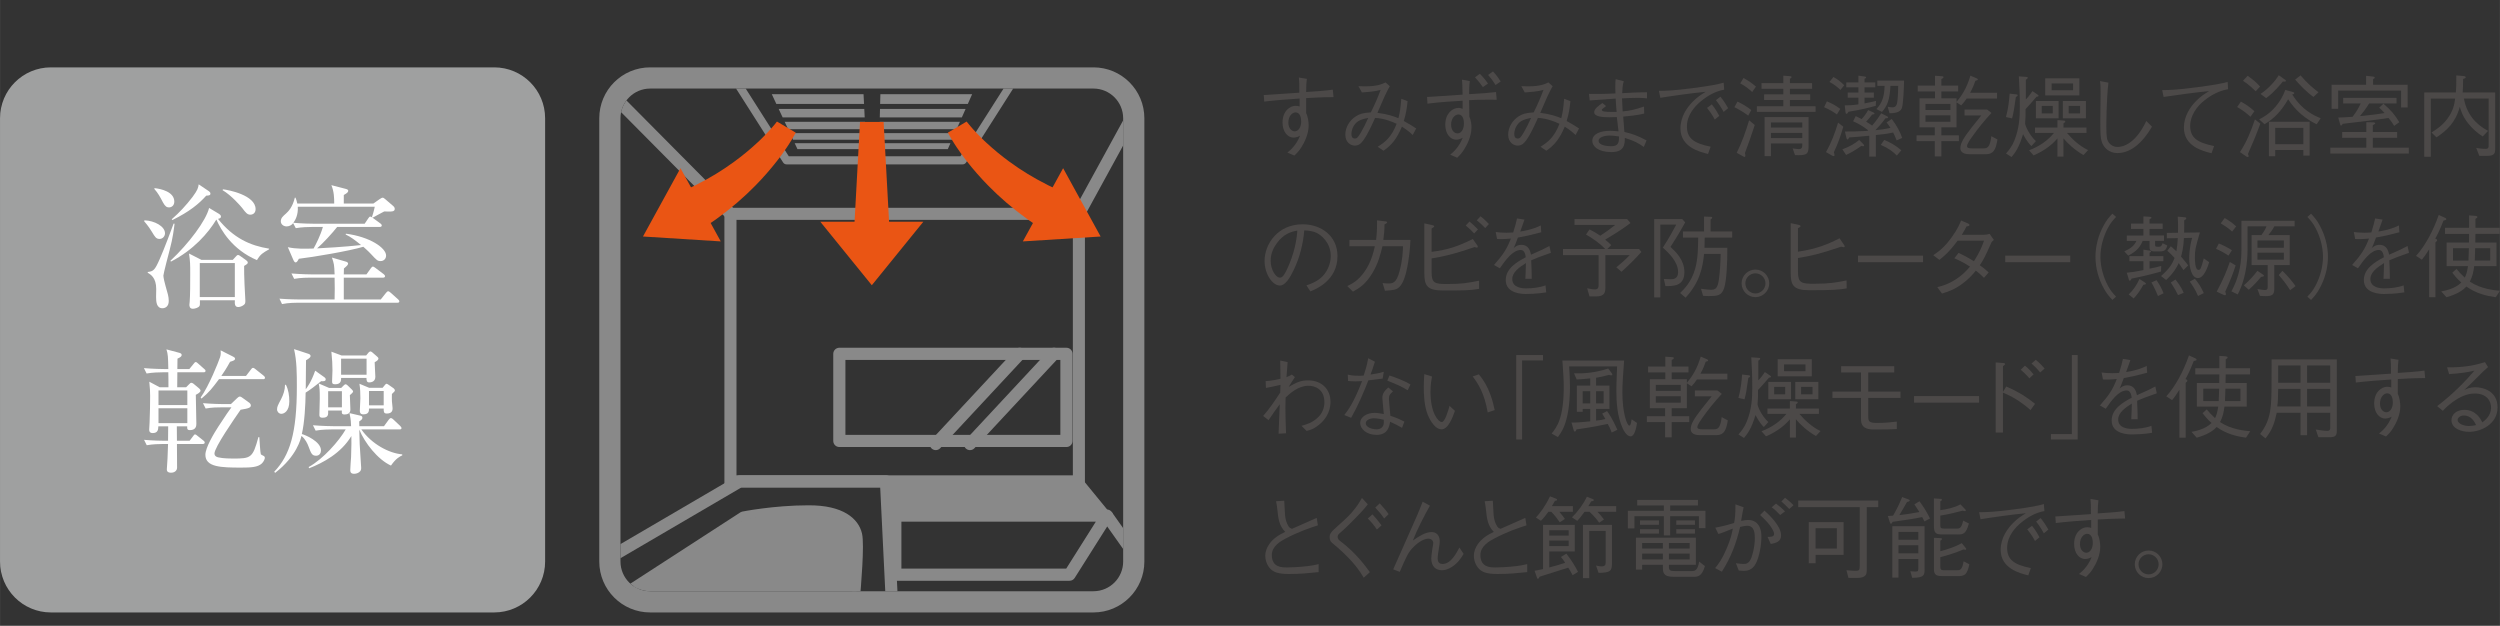 <?xml version="1.0" encoding="UTF-8"?><svg id="_レイヤー_2" xmlns="http://www.w3.org/2000/svg" width="62.786mm" height="15.716mm" xmlns:xlink="http://www.w3.org/1999/xlink" viewBox="0 0 177.975 44.55"><rect x="0" y="0" width="177.975" height="44.55" fill="#333333" stroke="none"/><defs><style>.cls-1{fill:#4c4948;}.cls-2{fill:#fff;}.cls-3{fill:#ea5514;}.cls-4{fill:none;}.cls-5{fill:#9fa0a0;}.cls-6{clip-path:url(#clippath);}.cls-7{fill:#898989;}</style><clipPath id="clippath"><path class="cls-4" d="M44.171,8.419v31.559c.002,1.167.946,2.111,2.113,2.113h31.56c1.167-.002,2.112-.946,2.114-2.113h0V8.419c-.002-1.167-.947-2.112-2.114-2.114h-31.56c-1.167.002-2.111.947-2.113,2.114h0Z"/></clipPath></defs><g id="_レイヤー_1-2"><path class="cls-5" d="M3.623,43.601c-2.001,0-3.622-1.622-3.623-3.623h0V8.419c0-2.002,1.622-3.623,3.623-3.623h31.56c2.001,0,3.622,1.621,3.623,3.623h0v31.559c0,2.001-1.622,3.622-3.623,3.623H3.623Z"/><path class="cls-2" d="M10.286,15.686c.7.02,1.459.423,1.459.922,0,.191-.145.402-.394.402-.24,0-.326-.153-.528-.489-.076-.134-.269-.432-.566-.777l.029-.058ZM12.426,15.927c-.049.374-.115.988-.346,1.853-.058.211-.451,1.718-.451,1.843,0,.124.105.585.153.729.153.527.23.768.23,1.074,0,.413-.269.519-.451.519-.413,0-.451-.451-.451-.797,0-.096.01-.499.01-.575,0-.807-.403-1.037-.604-1.152v-.058c.403-.048.499-.115.854-.921.288-.644.884-2.227.989-2.524l.067.01ZM10.996,13.393c.461.048,1.411.26,1.411.96,0,.259-.173.413-.384.413-.145,0-.269-.067-.423-.355-.221-.422-.345-.652-.614-.96l.01-.058ZM19.154,17.75c-.441.25-.614.346-.863.768-1.767-.748-2.563-2.149-2.89-2.889-.585.97-1.631,2.169-3.234,2.995l-.038-.058c1.306-1.22,2.543-2.87,2.755-3.763l.72.432c.058.039.124.097.124.183,0,.115-.114.144-.211.163,1.095,1.372,2.304,1.91,3.638,2.121v.048ZM14.883,13.623c.038.029.096.087.096.153,0,.115-.058.145-.298.154-.537.595-1.189,1.132-2.409,1.737l-.048-.058c.547-.471,1.037-1.008,1.479-1.584.384-.519.403-.652.441-.902l.739.499ZM14.23,21.378c.01.269,0,.346-.028.403-.067.125-.336.201-.471.201-.249,0-.249-.211-.249-.297,0-.048.019-.154.019-.192.039-.422.039-1.459.039-1.938,0-.768,0-.931-.087-1.507l.883.451h2.236l.23-.25c.039-.048.087-.096.145-.096.038,0,.086.02.134.058l.432.307c.058.039.125.106.125.173,0,.067-.028.105-.259.24,0,.316,0,.825.028,1.324.02.375.058,1.065.058,1.123,0,.173,0,.24-.105.326-.153.125-.326.154-.403.154-.259,0-.249-.25-.239-.48h-2.486ZM16.716,21.147v-2.418h-2.496v2.418h2.496ZM15.872,13.479c.384.038,2.322.412,2.322,1.41,0,.27-.182.394-.374.394-.211,0-.326-.134-.576-.47-.124-.153-.758-.893-1.401-1.276l.029-.058Z"/><path class="cls-2" d="M28.291,21.551h-7.083c-.086,0-.682,0-1.133.096l-.182-.384c.633.048,1.295.058,1.468.058h2.457c.02-.489.01-1.056,0-1.555h-1.746c-.097,0-.691,0-1.133.087l-.192-.385c.672.058,1.392.067,1.479.067h1.593c-.028-.72-.038-.739-.191-1.199l1.017.297c.077.02.135.077.135.135,0,.077-.077.163-.298.346-.009.086-.009.336-.009.422h1.612l.316-.441c.058-.076.096-.115.144-.115.049,0,.106.039.183.096l.586.442c.048.038.096.096.096.144,0,.077-.067.105-.144.105h-2.793v1.555h2.629l.375-.47c.058-.077.105-.115.163-.115.048,0,.105.048.163.096l.537.479c.067.058.087.097.087.145,0,.067-.048.096-.135.096ZM27.35,15.054c-.135.057-.7.384-.815.441l-.058-.039c.028-.076.134-.402.201-.738h-5.48c.038.575-.173.95-.316,1.142.662.058,1.229.067,1.459.067h3.618l.259-.384c.048-.077.087-.125.145-.125.038,0,.105.038.191.105l.538.394c.028.02.086.077.086.135,0,.066-.058.105-.144.105h-3.033c-.355.451-.988,1.142-1.43,1.525.364-.019,2.006-.105,3.129-.239-.413-.336-.739-.586-1.095-.749l.02-.058c1.718.221,2.86,1.018,2.86,1.555,0,.24-.173.394-.385.394-.229,0-.269-.048-.7-.509-.211-.23-.489-.46-.537-.509-1.027.308-3.6.739-4.588.854-.105.202-.163.26-.23.26s-.115-.077-.153-.154l-.403-.931c.585.135,1.238.115,1.833.096.173-.307.499-.95.662-1.535h-.797c-.239,0-.7.01-1.132.086l-.192-.364c-.086.153-.288.239-.461.239-.201,0-.412-.134-.412-.364s.153-.365.364-.547c.173-.163.461-.432.634-1.133h.048c.058.153.096.25.125.413h2.63c0-.384-.01-.854-.202-1.306l1.037.269c.115.029.163.077.163.125,0,.086-.038.153-.316.307v.605h2.111l.422-.298c.115-.077.183-.115.23-.115.058,0,.105.029.201.115l.557.479c.077.067.106.135.106.202,0,.211-.221.201-.749.183Z"/><path class="cls-2" d="M14.477,26.504h-1.853c0,.173-.01.921-.01,1.065h.634l.211-.212c.058-.058.105-.105.153-.105.067,0,.125.039.163.067l.403.336c.048.038.096.105.096.153,0,.125-.221.24-.336.298.01.24.039,1.823.039,2.054,0,.125,0,.461-.461.461-.135,0-.211-.038-.192-.269h-.738c0,.163.009.883.009,1.026h.902l.24-.316c.067-.096.096-.135.144-.135.058,0,.115.049.183.106l.423.336c.038.028.086.076.086.134,0,.087-.077.105-.144.105h-1.834c0,.183.01,1.66.01,1.709,0,.076-.076.336-.432.336-.105,0-.298-.02-.298-.23,0-.125.049-.672.049-.787.019-.384.028-.652.038-1.027h-.384c-.24,0-.701.01-1.133.087l-.192-.384c.653.058,1.335.066,1.479.066h.23c0-.163.01-.873.01-1.026h-.701c-.01.211-.019.479-.403.479-.124,0-.249-.038-.249-.249,0-.077.028-.423.028-.499.029-.721.039-1.354.039-1.91,0-.308-.01-.461-.058-.998l.738.394h.624c0-.23,0-.979-.01-1.065h-.412c-.24,0-.701.01-1.133.086l-.191-.384c.662.058,1.334.067,1.478.067h.259c-.019-.883-.019-1.027-.134-1.401l.931.249c.125.039.153.087.153.154,0,.086-.066.153-.297.259,0,.067-.01.691-.01.739h.854l.307-.375c.048-.066.096-.124.145-.124.058,0,.124.058.172.105l.433.384c.048.038.096.077.096.144,0,.087-.086.097-.153.097ZM13.335,27.799h-2.054v1.037h2.054v-1.037ZM13.335,29.066h-2.054v1.056h2.054v-1.056ZM18.719,26.993h-3.129c-.489.652-.701.931-1.248,1.382l-.058-.076c.596-.836,1.248-2.477,1.382-2.87.067-.201.049-.374.039-.489l.893.451c.076.038.134.076.134.144,0,.096-.066.135-.354.221-.288.519-.451.759-.624,1.008h1.756l.355-.461c.048-.067.087-.115.145-.115s.124.048.182.097l.576.46c.048.039.096.087.096.154,0,.086-.086.096-.144.096ZM18.632,33.001c-.287.26-.748.288-1.468.288-1.421,0-2.544-.028-2.544-.912,0-.508.604-1.516.922-2.006.479-.748.835-1.247.931-1.372h-.7c-.24,0-.701,0-1.133.086l-.192-.384c.662.058,1.334.067,1.479.067h.509l.422-.403c.067-.066.145-.134.211-.134.067,0,.154.058.212.105l.489.354c.038.029.086.106.086.164,0,.153-.105.221-.729.316-.451.652-1.861,2.678-1.861,3.119,0,.153.105.23.259.269.355.087.94.087,1.065.087,1.276,0,1.401-.039,1.805-1.526h.066c.01.144.067,1.151.106,1.219.019.038.201.115.229.135.039.028.058.076.058.125,0,.048-.058.249-.221.402Z"/><path class="cls-2" d="M22.86,27.137c-.364.298-.835.653-1.104.816-.01.893-.076,2.111-.269,2.946.221.058,1.363.519,1.363,1.171,0,.163-.097.374-.346.374-.298,0-.355-.163-.547-.672-.058-.163-.221-.527-.499-.738-.039.172-.317,1.43-1.872,2.629l-.067-.076c1.123-1.181,1.612-2.755,1.612-6.066,0-.893,0-1.833-.201-2.668l1.027.336c.038.01.153.058.153.153,0,.097-.105.173-.326.308-.01.893-.01,1.008-.02,2.063.067-.086.394-.509.672-1.324l.672.479c.048.038.077.077.077.145,0,.144-.192.134-.327.124ZM20.029,29.46c-.183,0-.307-.163-.307-.308,0-.191.048-.288.288-.739.163-.316.278-.662.278-1.017h.066c.183.364.24.768.24,1.181,0,.7-.374.883-.566.883ZM27.832,33.145c-.94-.423-1.881-1.632-2.255-2.562.019.911.028,1.189.086,1.967.01.125.048.682.048.749,0,.115-.009.221-.144.316-.096.077-.24.115-.355.115-.221,0-.278-.105-.278-.259,0-.145.048-.797.058-.931.029-.644.029-1.363.02-1.498-.729,1.22-2.016,1.91-3.004,2.294l-.039-.086c1.037-.566,2.17-1.862,2.64-2.678h-1.018c-.086,0-.681,0-1.122.086l-.192-.384c.662.058,1.392.067,1.478.067h1.238c-.019-.355-.019-.441-.048-.586l-.067-.345.777.182c.049.01.145.039.145.154,0,.105-.115.182-.23.259,0,.125,0,.144.01.336h1.756l.336-.461c.049-.067.105-.115.154-.115.058,0,.134.058.173.097l.489.46c.067.067.096.115.096.154,0,.086-.077.096-.144.096h-2.717c.739,1.046,1.968,1.698,2.908,1.775l.01.067c-.173.086-.441.201-.807.729ZM24.905,28.126c0,.115.038.863.038,1.026,0,.317-.259.355-.422.355-.202,0-.202-.105-.183-.278h-.979c.009.298.019.509-.403.509-.221,0-.221-.125-.221-.211,0-.183.028-.989.028-1.152,0-.662-.01-.71-.076-1.075l.738.317h.864l.173-.173c.048-.048.096-.087.134-.087.058,0,.125.058.154.087l.297.288c.039.038.087.096.087.144,0,.058-.125.173-.23.25ZM24.339,27.848h-.979v1.151h.979v-1.151ZM26.671,25.784c0,.163.048.901.048,1.046,0,.394-.384.394-.441.394-.173,0-.191-.145-.191-.317h-1.805c0,.164.01.451-.432.451-.192,0-.211-.086-.211-.201,0-.125.028-.672.028-.787,0-.374-.02-.806-.077-1.334l.721.269h1.756l.173-.211c.038-.038.086-.077.125-.077.038,0,.086.029.125.058l.354.308c.038.028.096.096.096.134,0,.097-.086.173-.269.27ZM26.095,25.534h-1.814v1.143h1.814v-1.143ZM27.899,28.049c0,.115-.01.364,0,.509,0,.058.048.47.048.499,0,.105,0,.384-.412.384-.23,0-.221-.144-.221-.355h-1.047c0,.154.01.413-.402.413-.212,0-.25-.125-.25-.249,0-.049.038-.749.038-.894,0-.345-.009-.69-.066-1.036l.69.288h.96l.173-.211c.028-.029.067-.077.105-.077s.115.048.153.077l.355.249c.01.01.086.087.086.135,0,.076-.028.096-.211.269ZM27.314,27.838h-1.047v1.018h1.047v-1.018Z"/><g class="cls-6"><path class="cls-7" d="M43.45,44.55c-2.297,0-4.159-1.862-4.159-4.159h0V4.159c0-2.298,1.862-4.159,4.159-4.159h36.232c2.297,0,4.159,1.861,4.159,4.159h0v36.231c0,2.297-1.862,4.159-4.159,4.159h-36.232ZM41.024,4.159v36.231c.002,1.34,1.086,2.424,2.426,2.426h36.232c1.34-.003,2.424-1.086,2.427-2.426h0V4.159c-.002-1.34-1.087-2.424-2.427-2.427h-36.232c-1.34.002-2.424,1.087-2.426,2.427h0Z"/><path class="cls-7" d="M55.994,11.703c-.099,0-.191-.051-.243-.134h0l-4.712-7.401.243-.155-.243.155c-.057-.089-.06-.202-.01-.294h0c.051-.092.148-.15.253-.15h21.962c.105,0,.202.058.253.15h0c.05.092.047.205-.01.294h0l-4.711,7.401c-.053.083-.145.134-.243.134h-12.539ZM56.152,11.125h12.222l4.344-6.824h-20.909l4.343,6.824h0Z"/><polygon class="cls-7" points="62.583 10.194 67.661 10.194 67.474 10.615 62.572 10.615 62.583 10.194"/><polygon class="cls-7" points="56.573 10.194 61.65 10.194 61.671 10.615 56.769 10.615 56.573 10.194"/><polygon class="cls-7" points="62.602 9.477 67.979 9.477 67.77 9.947 62.589 9.947 62.602 9.477"/><polygon class="cls-7" points="56.237 9.477 61.614 9.477 61.638 9.947 56.457 9.947 56.237 9.477"/><polygon class="cls-7" points="62.623 8.669 68.336 8.669 68.101 9.2 62.609 9.2 62.623 8.669"/><polygon class="cls-7" points="55.86 8.669 61.573 8.669 61.6 9.2 56.108 9.2 55.86 8.669"/><polygon class="cls-7" points="62.647 7.754 68.742 7.754 68.475 8.356 62.631 8.356 62.647 7.754"/><polygon class="cls-7" points="55.432 7.754 61.527 7.754 61.557 8.356 55.714 8.356 55.432 7.754"/><polygon class="cls-7" points="62.674 6.708 69.205 6.708 68.9 7.397 62.656 7.397 62.674 6.708"/><polygon class="cls-7" points="54.944 6.708 61.475 6.708 61.509 7.397 55.266 7.397 54.944 6.708"/><polygon class="cls-7" points="62.706 5.501 69.74 5.501 69.387 6.297 62.685 6.297 62.706 5.501"/><polygon class="cls-7" points="54.38 5.501 61.414 5.501 61.454 6.297 54.752 6.297 54.38 5.501"/><path class="cls-7" d="M44.574,43.989c-.024-.014-2.146-.579-3.336-1.502h0c-.39-.312-.743-.696-.755-1.245h0c0-.057.004-.118.015-.183h0c.022-.125.098-.234.208-.298h0l11.739-6.866c.065-.038.143-.06.219-.06h10.41c.231,0,.421.181.432.412h0l.443,9.081c.006.117-.037.233-.117.318h0c-.081.086-.193.135-.311.136h0l-18.826.222-.121-.016h0ZM41.573,41.629c.17.174.44.363.75.536h0c.621.348,1.4.64,1.916.812h0c.24.081.422.135.509.161h0l18.314-.215-.401-8.22h-9.881l-11.399,6.668c.032.07.092.158.191.258h0Z"/><path class="cls-7" d="M43.45,42.817l9.436-6.111s2.215-.443,4.651-.443,3.322.886,3.544,1.772c.221.886-.222,5.316-.222,5.316l-17.409-.534Z"/><path class="cls-7" d="M60.85,43.64l-17.409-.534.009-.289.157.243-.157-.243-.009.289c-.126-.004-.235-.089-.27-.211h0c-.034-.122.015-.251.121-.32h0l9.436-6.111.101-.041c.011-.002,2.238-.448,4.708-.449h0c2.492-.017,3.573.949,3.825,1.991h0c.056.233.069.555.07.963h0c0,1.615-.285,4.447-.285,4.452h0c-.015.148-.14.26-.287.26h0s-.006,0-.009,0h0ZM60.597,43.054c.069-.743.257-2.856.256-4.126h0c.002-.386-.02-.702-.053-.823h0c-.192-.729-.883-1.536-3.264-1.553h0c-1.201,0-2.352.109-3.202.219h0c-.694.089-1.182.178-1.339.208h0l-8.613,5.577,16.214.497h0Z"/><polygon class="cls-7" points="63.074 34.27 76.806 34.27 78.799 36.706 63.517 36.706 63.074 34.27"/><path class="cls-7" d="M63.517,36.995c-.14,0-.259-.1-.284-.238h0l-.443-2.436.284-.052-.284.052c-.015-.084.008-.171.062-.237h0c.055-.065.136-.104.222-.104h13.732c.087,0,.169.039.223.106h0l1.994,2.436c.07.086.085.206.037.306h0c-.048.101-.149.166-.261.166h-15.282ZM63.757,36.417h14.432l-1.521-1.858h-13.249l.337,1.858h0Z"/><path class="cls-7" d="M63.738,41.348c-.114,0-.226-.047-.306-.127h0c-.081-.081-.127-.193-.127-.307h0v-4.208c0-.114.046-.226.127-.307h0c.08-.08.192-.126.306-.126h15.061v.433-.433c.158,0,.304.086.379.224h0c.076.138.071.307-.013.44h0l-2.658,4.208c-.08.126-.217.202-.366.202h-12.403ZM64.171,40.481h11.731l2.11-3.342h-13.842v3.342h0Z"/><path class="cls-7" d="M51.57,34.699V14.793h25.665v19.907h-25.665ZM76.806,34.27v-.429.429h0ZM52.429,33.841h23.948V15.651h-23.948v18.19h0Z"/><polygon class="cls-7" points="76.429 15.016 82.853 3.278 83.606 3.69 77.183 15.428 76.429 15.016 76.429 15.016"/><polygon class="cls-7" points="78.449 36.954 79.149 36.458 82.915 41.774 82.214 42.27 78.449 36.954 78.449 36.954"/><polygon class="cls-7" points="40.719 4.462 41.329 3.857 52.304 14.92 51.695 15.525 40.719 4.462 40.719 4.462"/><path class="cls-7" d="M59.752,31.824c-.114,0-.225-.046-.306-.126h0c-.081-.081-.127-.192-.127-.307h0v-6.201c0-.114.047-.226.127-.307h0c.081-.081.192-.127.306-.127h16.169c.114,0,.225.047.306.127h0c.081.081.127.192.127.307h0v6.201c0,.114-.047.226-.127.307h0c-.081.081-.192.126-.306.126h-16.169ZM75.92,31.39v-.433.433h0ZM60.185,30.957h15.302v-5.335h-15.302v5.335h0Z"/><path class="cls-7" d="M66.322,31.929c-.175-.163-.185-.437-.022-.613h0l5.98-6.423c.163-.175.437-.185.613-.022h0c.175.163.185.437.022.613h0l-5.981,6.423c-.085.092-.201.138-.317.138h0c-.105,0-.211-.038-.295-.116h0Z"/><path class="cls-7" d="M68.758,31.929c-.175-.163-.185-.437-.022-.613h0l5.981-6.423c.163-.175.437-.185.612-.022h0c.175.163.185.437.022.613h0l-5.98,6.423c-.085.092-.201.138-.318.138h0c-.106,0-.212-.038-.295-.116h0Z"/></g><path class="cls-7" d="M46.284,43.601c-2.001,0-3.622-1.622-3.623-3.623h0V8.419c0-2.002,1.622-3.623,3.623-3.623h31.56c2.001,0,3.622,1.621,3.623,3.623h0v31.559c0,2.001-1.622,3.622-3.623,3.623h-31.56ZM44.171,8.419v31.559c.002,1.167.946,2.111,2.113,2.113h31.56c1.167-.002,2.112-.946,2.114-2.113h0V8.419c-.002-1.167-.947-2.112-2.114-2.114h-31.56c-1.167.002-2.111.947-2.113,2.114h0Z"/><path class="cls-3" d="M55.246,8.737c-.023.031-.052.065-.078.097-.052.065-.109.131-.165.196-.055.066-.113.13-.172.195-.059.064-.115.13-.176.193-.121.127-.24.254-.367.377l-.187.185-.193.18c-.516.478-1.059.927-1.626,1.341-.141.104-.288.202-.431.303l-.215.15-.221.142-.442.282-.453.264-.226.131c-.075.044-.154.082-.231.123l-.462.243-.115.061-.118.056-.175.082-.751-1.365-2.669,4.864,5.537.349-.721-1.311.006-.004.245-.168.122-.084.119-.089.475-.358c.078-.06.159-.117.235-.18l.229-.188.457-.377.442-.395.219-.198.213-.206c.141-.138.284-.272.422-.413.552-.561,1.07-1.152,1.552-1.771l.18-.233.174-.239c.117-.157.227-.321.338-.484.056-.08.109-.165.162-.248.054-.083.107-.166.158-.253.052-.085.104-.17.154-.26.025-.045.05-.086.076-.134l.081-.15-1.337-.792c-.015.017-.044.055-.067.085Z"/><path class="cls-3" d="M74.935,13.338l-.175-.082-.118-.056-.115-.061-.462-.243c-.077-.041-.156-.079-.231-.123l-.226-.131-.453-.264-.442-.282-.221-.142-.215-.15c-.143-.101-.29-.198-.431-.303-.566-.414-1.11-.863-1.626-1.341l-.193-.18-.187-.185c-.127-.122-.246-.25-.367-.377-.062-.063-.118-.128-.176-.193-.058-.065-.117-.129-.172-.195-.056-.065-.113-.131-.165-.196-.026-.032-.055-.066-.078-.097-.023-.03-.053-.068-.067-.085l-1.337.792.081.15c.026.048.051.089.076.134.05.09.102.174.154.26.051.086.105.17.158.253.054.083.106.168.162.248.111.163.221.327.338.484l.174.239.18.233c.482.619,1,1.21,1.552,1.771.137.141.281.275.422.413l.213.206.219.198.442.395.457.377.229.188c.076.063.157.12.235.18l.475.358.119.089.122.084.245.168.006.004-.721,1.311,5.537-.349-2.669-4.864-.751,1.365Z"/><polygon class="cls-3" points="62.905 8.682 61.223 8.682 60.835 15.787 58.398 15.787 62.064 20.306 65.73 15.787 63.293 15.787 62.905 8.682"/><path class="cls-1" d="M93.035,5.616c-.032.256-.051.479-.051.934.69-.045,1.361-.089,1.898-.166l.052.53c-.876.006-1.541.045-1.95.07-.007.167,0,.915,0,1.068.134.243.179.665.179.876,0,.588-.281,1.195-.537,1.585-.166.256-.281.371-.479.562l-.498-.211c.204-.166.633-.524.901-1.202-.218.134-.454.134-.461.134-.402,0-.786-.39-.786-1.074,0-.825.537-1.189.927-1.189.135,0,.218.026.288.051v-.569c-.685.044-1.745.122-2.52.217l-.031-.467c.703-.038,1.828-.122,2.531-.166,0-.607,0-.831-.031-1.081l.568.096ZM91.718,8.724c0,.447.262.626.453.626.263,0,.461-.294.461-.709,0-.211-.058-.64-.403-.64-.242,0-.511.275-.511.723Z"/><path class="cls-1" d="M98.941,6.134c-.103.186-.186.326-.378.742-.153.345-.262.601-.505,1.157.735.089,1.164.249,1.496.383.115-.467.147-.716.205-1.381l.447.167c-.045.46-.103.869-.269,1.413.39.211.62.358.882.531l-.249.467c-.121-.122-.332-.32-.767-.595-.365.857-.717,1.304-1.312,1.713l-.415-.281c.499-.313.979-.665,1.349-1.637-.793-.371-1.349-.416-1.534-.416-.166.371-.512,1.145-.812,1.56-.173.236-.326.409-.634.409-.262,0-.671-.205-.671-.78,0-.53.307-1.022.748-1.304.262-.166.486-.243,1.067-.281.256-.511.479-1.003.697-1.598-.429.115-.883.147-1.33.179l-.249-.447c.191.006.319.013.454.013.882,0,1.208-.153,1.477-.281l.301.269ZM96.389,8.941c-.185.288-.179.562-.179.601,0,.077,0,.32.243.32.166,0,.243-.115.429-.429.146-.249.325-.588.523-1.036-.568.103-.818.237-1.017.543Z"/><path class="cls-1" d="M104.634,5.77c-.045.326-.045.735-.045.933,1.125-.07,1.503-.102,1.912-.153l.051.55c-.186-.006-.301-.006-.562-.006-.64,0-1.062.019-1.406.038.006.186.025,1.004.019,1.17.141.3.153.646.153.754,0,.703-.37,1.342-.543,1.611-.166.256-.275.371-.474.563l-.498-.218c.204-.172.62-.511.895-1.214-.141.083-.3.147-.467.147-.396,0-.779-.39-.779-1.068,0-.799.511-1.195.939-1.195.128,0,.211.032.294.07v-.582c-.498.025-1.81.109-2.5.211l-.031-.479c.844-.045,1.688-.102,2.531-.166-.006-.109-.013-.576-.019-.671-.007-.224-.014-.288-.032-.396l.562.103ZM103.304,8.871c0,.441.256.626.454.626.275,0,.46-.3.46-.709,0-.237-.063-.64-.396-.64-.236,0-.518.269-.518.723ZM105.35,5.252c.269.256.518.601.582.697l-.364.25c-.153-.211-.352-.473-.562-.697l.345-.25ZM106.284,5.085c.262.262.486.614.55.716l-.364.25c-.173-.281-.352-.518-.53-.716l.345-.25Z"/><path class="cls-1" d="M110.534,6.134c-.103.186-.186.326-.378.742-.153.345-.262.601-.505,1.157.735.089,1.164.249,1.496.383.115-.467.147-.716.205-1.381l.447.167c-.045.46-.103.869-.269,1.413.39.211.62.358.882.531l-.249.467c-.121-.122-.332-.32-.767-.595-.365.857-.717,1.304-1.312,1.713l-.415-.281c.499-.313.979-.665,1.349-1.637-.793-.371-1.349-.416-1.534-.416-.166.371-.512,1.145-.812,1.56-.173.236-.326.409-.634.409-.262,0-.671-.205-.671-.78,0-.53.307-1.022.748-1.304.262-.166.486-.243,1.067-.281.256-.511.479-1.003.697-1.598-.429.115-.883.147-1.33.179l-.249-.447c.191.006.319.013.454.013.882,0,1.208-.153,1.477-.281l.301.269ZM107.982,8.941c-.185.288-.179.562-.179.601,0,.077,0,.32.243.32.166,0,.243-.115.429-.429.146-.249.325-.588.523-1.036-.568.103-.818.237-1.017.543Z"/><path class="cls-1" d="M117.052,8.084c-.492.128-1.163.186-1.495.218.013.211.044.601.083,1.093.498.115.889.23,1.579.601l-.198.467c-.339-.249-.659-.435-1.35-.646,0,.428-.013,1.01-.946,1.01-.978,0-1.368-.429-1.368-.799,0-.499.589-.716,1.26-.716.122,0,.281.007.607.039-.02-.16-.103-.876-.121-1.017-.109.006-.243.013-.531.013-.454,0-1.08-.032-1.08-.358,0-.236.287-.448.582-.652l.262.211c-.058.057-.07.064-.211.166-.063.045-.09.064-.09.109,0,.108.198.147.742.147.051,0,.269-.006.313,0-.032-.294-.032-.365-.07-.953-.288.019-1.586.122-1.848.134l-.052-.467c.301.006.818.019,1.886-.032-.006-.134-.013-.255-.013-.454,0-.313.013-.435.026-.562l.581.147c-.083.217-.102.556-.115.85.339-.019,1.036-.064,1.765-.064v.435c-.179-.02-.312-.039-.671-.039-.429,0-.863.025-1.106.039,0,.121.026.665.045.927.557-.051.863-.128,1.521-.345l.013.499ZM114.604,9.65c-.435,0-.799.141-.799.371,0,.32.581.39.895.39.524,0,.562-.269.557-.697-.307-.044-.479-.064-.652-.064Z"/><path class="cls-1" d="M118.097,6.467c.557-.006,1.017-.013,2.404-.192,1.426-.186,1.758-.269,2.206-.39l.038.499c-.62.108-1.17.422-1.649.818-.39.319-1.004.939-1.004,1.803,0,.825.474,1.196,1.688,1.438l-.185.518c-.589-.147-1.963-.486-1.963-1.816,0-.863.492-1.528.901-1.931.294-.294.53-.454.895-.678-.99.089-2.531.313-3.229.428l-.103-.499ZM121.864,7.432c.274.326.473.703.53.818l-.319.262c-.147-.307-.422-.671-.55-.831l.339-.25ZM122.477,6.882c.23.281.435.607.55.818l-.319.269c-.147-.281-.403-.659-.55-.838l.319-.249Z"/><path class="cls-1" d="M123.69,7.234c.345.166.684.352.984.601l-.218.396c-.319-.237-.601-.409-.984-.601l.218-.396ZM124.923,8.896c-.287.87-.467,1.388-.703,2.008.02.058.032.122.032.179,0,.02,0,.09-.058.09-.032,0-.058-.013-.103-.045l-.454-.25c.371-.735.646-1.521.883-2.314l.402.332ZM124.125,5.552c.357.205.607.371.882.614l-.269.384c-.269-.256-.518-.435-.85-.614l.236-.384ZM125.071,7.963v-.396h1.886v-.448h-1.368v-.403h1.368v-.396h-1.554v-.403h1.554v-.531l.486.038c.051.007.096.013.096.064,0,.045-.032.07-.115.122v.307h1.579v.403h-1.579v.396h1.445v.403h-1.445v.448h1.828v.396h-4.181ZM126.075,10.213v.901h-.454v-2.781h3.133v2.046c0,.588-.096.697-.966.665l-.166-.479c.147.019.326.051.441.051.243,0,.243-.173.243-.301v-.102h-2.231ZM128.306,8.717h-2.231v.364h2.231v-.364ZM128.306,9.465h-2.231v.364h2.231v-.364Z"/><path class="cls-1" d="M130.772,8.148c-.275-.198-.512-.339-.914-.518l.198-.416c.37.153.633.3.952.537l-.236.396ZM130.554,10.84c.025.064.045.141.045.198,0,.019,0,.077-.058.077-.045,0-.096-.032-.134-.051l-.416-.236c.377-.652.646-1.368.863-2.097l.371.288c-.186.646-.346,1.125-.672,1.822ZM131.021,6.403c-.262-.25-.46-.396-.78-.569l.281-.352c.288.16.486.301.768.588l-.269.333ZM132.638,10.412c-.044,0-.096-.013-.127-.026-.396.288-.729.473-1.087.646l-.263-.403c.55-.198.87-.403,1.195-.665l.275.275c.025.025.076.083.076.122,0,.038-.038.051-.07.051ZM133.534,7.534c-.435.122-1.017.275-1.943.422-.045.083-.083.147-.135.147-.063,0-.07-.07-.076-.134l-.052-.467c.16,0,.506,0,.973-.07v-.479h-.762v-.364h.762v-.371h-.863v-.352h.863v-.479l.435.058c.063.006.115.025.115.07,0,.044-.052.07-.115.089v.262h.767v.352h-.767v.371h.665v.364h-.665v.409c.352-.064.607-.128.818-.179l-.02.352ZM135.023,9.996c-.089-.217-.146-.371-.249-.562-.409.09-.818.141-1.233.179v1.534h-.467v-1.483c-.62.064-1.151.102-1.433.121-.019.039-.063.147-.115.147-.051,0-.076-.109-.083-.128l-.103-.441c.454,0,.806,0,1.599-.044.025-.026.025-.032.052-.051-.467-.365-.863-.543-1.068-.633l.186-.371.422.211c.135-.141.313-.358.461-.639l.357.16c.058.026.096.045.096.089,0,.051-.063.058-.166.071-.089.115-.204.268-.428.505.204.122.357.23.428.281.32-.377.499-.646.646-.876l.378.192c.058.025.108.051.108.102,0,.064-.077.064-.186.064-.243.333-.499.621-.716.844.352-.032.735-.083,1.074-.167-.109-.166-.18-.262-.275-.383l.364-.25c.391.505.595.94.748,1.349l-.396.179ZM135.388,7.713c-.141.32-.531.339-.87.352l-.134-.467c.173.032.249.045.339.045.3,0,.332-.269.357-.473.045-.422.052-.844.052-1.055h-.55c-.052,1.01-.23,1.425-.602,1.854l-.396-.205c.396-.428.557-.851.582-1.649h-.518v-.377h1.905c-.013.409-.045,1.688-.166,1.976ZM135.037,11.076c-.269-.275-.563-.511-1.145-.761l.249-.352c.396.16.741.339,1.215.735l-.319.377Z"/><path class="cls-1" d="M142.17,6.601v.416h-2.167c-.097.153-.218.313-.384.486l-.333-.217v1.777h-1.08v.569h1.247v.416h-1.247v1.087h-.467v-1.087h-1.298v-.416h1.298v-.569h-1.087v-2.065h1.1v-.486h-1.228v-.416h1.228v-.703l.474.032c.044,0,.134.007.134.064,0,.07-.103.115-.153.134v.473h1.195v.416h-1.195v.486h1.08v.255c.339-.403.729-.965.985-1.867l.422.179c.07.032.108.057.108.089,0,.051-.051.07-.173.096-.07.198-.159.46-.377.851h1.918ZM138.851,7.4h-1.777v.429h1.777v-.429ZM138.851,8.212h-1.777v.454h1.777v-.454ZM139.855,8.218v-.422h1.604l.313.243c-.498.543-.965,1.112-1.387,1.713-.122.172-.353.499-.353.652,0,.122.122.16.353.16h.792c.288,0,.486-.032.589-.87l.435.237c-.058.313-.122.697-.339.889-.173.147-.301.16-.64.16h-.952c-.198,0-.71,0-.71-.441,0-.345.249-.748.768-1.419.141-.179.294-.377.722-.902h-1.195Z"/><path class="cls-1" d="M144.981,6.889c-.474.543-.569.659-.78.876v.492c0,.083-.032.454-.032.524,0,.141.275.812.768,1.266l-.319.352c-.301-.275-.544-.754-.595-.85-.288.972-.569,1.33-.818,1.63l-.396-.25c.211-.243.429-.511.588-.908.352-.863.396-1.656.396-2.41,0-.857-.032-1.547-.07-2.174l.531.038c.038,0,.102.006.102.058,0,.064-.102.128-.134.141v1.407c.211-.205.415-.512.467-.595l.377.256c.007.006.058.038.058.07,0,.064-.09.07-.141.077ZM143.51,6.901c-.134.94-.146,1.042-.269,1.528l-.435-.096c.173-.62.23-1.24.262-1.668l.461.051c.058.006.108.02.108.07,0,.058-.07.09-.128.115ZM148.325,11.038c-.607-.333-1.177-.876-1.426-1.189v1.298h-.429v-1.292c-.498.595-1.201,1.004-1.7,1.208l-.319-.364c.773-.288,1.374-.742,1.771-1.234h-1.349v-.384h1.598v-.531l.436.032c.044.006.121.006.121.064s-.077.102-.128.134v.3h1.637v.384h-1.388c.378.441.87.92,1.503,1.221l-.326.352ZM144.936,8.423v-1.234h1.617v1.234h-1.617ZM146.138,7.54h-.786v.531h.786v-.531ZM145.601,6.793v-1.215h2.43v1.215h-2.43ZM147.583,5.942h-1.527v.486h1.527v-.486ZM146.854,8.423v-1.234h1.644v1.234h-1.644ZM148.082,7.54h-.812v.531h.812v-.531Z"/><path class="cls-1" d="M150.099,5.885c-.147,1.298-.147,2.973-.147,3.12,0,.787.058.92.096,1.004.166.383.537.454.703.454.409,0,1.279-.236,2.046-1.848l.403.403c-.23.384-1.106,1.88-2.449,1.88-.633,0-1.004-.416-1.125-.806-.09-.288-.103-.499-.103-1.547,0-.3.02-1.604.02-1.873,0-.288,0-.614-.038-.901l.595.115Z"/><path class="cls-1" d="M153.927,6.415c.576-.006.991-.013,2.43-.198,1.426-.186,1.777-.269,2.231-.384l.032.518c-.62.103-1.195.403-1.688.799-.902.729-1.011,1.477-1.011,1.809,0,.818.46,1.189,1.701,1.438l-.18.512c-.62-.147-1.969-.486-1.969-1.822,0-.818.447-1.477.895-1.924.295-.294.537-.454.901-.678-.939.089-2.18.262-3.241.416l-.103-.486Z"/><path class="cls-1" d="M160.211,8.314c-.225-.211-.499-.435-.946-.697l.269-.384c.357.198.646.396.959.684l-.281.396ZM160.031,10.968c.039.07.052.108.052.147,0,.038-.026.064-.064.064-.032,0-.076-.026-.09-.032l-.466-.319c.473-.716.799-1.516,1.067-2.327l.384.3c-.281.767-.506,1.317-.883,2.167ZM160.581,6.498c-.103-.102-.473-.479-.901-.748l.333-.352c.352.243.639.479.882.767l-.313.333ZM164.923,8.845c-.793-.377-1.49-.953-2.027-1.777-.518.882-.984,1.355-1.682,1.777l-.383-.345c.274-.141.734-.39,1.183-.927.294-.345.524-.748.678-1.17l.543.147c.025.006.096.032.096.077,0,.07-.089.083-.146.096.69,1.113,1.534,1.496,2.026,1.694l-.287.429ZM162.518,5.802c-.115.141-.646.799-1.189,1.183l-.402-.3c.524-.333,1.048-.908,1.298-1.33l.467.333c.038.026.045.051.045.064,0,.07-.115.064-.218.051ZM163.976,11.076v-.396h-2.002v.447h-.447v-2.461h2.896v2.41h-.447ZM163.976,9.101h-2.002v1.164h2.002v-1.164ZM164.692,6.901c-.486-.352-.901-.786-1.298-1.234l.384-.3c.485.569.876.895,1.278,1.202l-.364.333Z"/><path class="cls-1" d="M168.463,8.698l.498.013c.122.006.135.057.135.07,0,.038-.103.089-.173.128v.486h1.732v.416h-1.732v.703h2.563v.416h-5.588v-.416h2.564v-.703h-1.72v-.416h1.72v-.697ZM168.443,5.399l.492.051c.052.006.122.013.122.077,0,.045-.032.064-.115.102v.403h2.461v1.618h-.467v-1.202h-4.481v1.298h-.467v-1.714h2.455v-.633ZM170.438,8.96c-.103-.185-.192-.313-.396-.562-.914.141-2.276.3-3.261.416-.045.07-.077.122-.121.122-.039,0-.052-.039-.064-.089l-.134-.479c.204-.007.422-.007,1.017-.051.307-.403.447-.659.581-.953h-1.246v-.396h3.798v.396h-1.95c-.23.371-.416.62-.652.901.908-.089,1.298-.141,1.752-.217-.205-.217-.275-.288-.384-.384l.301-.281c.511.428.831.812,1.131,1.317l-.37.262Z"/><path class="cls-1" d="M177.066,11.096h-.562l-.218-.563c.135.026.396.064.658.064.225,0,.225-.096.225-.313v-3.267h-1.765c.198,1.048.786,1.809,1.726,2.302l-.384.396c-.383-.249-.734-.55-1.022-.914-.429-.537-.544-.978-.607-1.202-.301,1.125-.927,1.694-1.662,2.18l-.352-.345c.39-.249.754-.486,1.118-.965.423-.562.512-1.042.563-1.451h-1.733v4.143h-.467v-4.578h2.251c.025-.313.038-.594.032-1.214l.511.044c.128.013.16.058.16.09,0,.051-.076.083-.186.121,0,.396-.013.614-.032.959h2.314v4.002c0,.307-.031.512-.568.512Z"/><path class="cls-1" d="M93.004,20.315c.243-.083.62-.205.979-.492.435-.345.754-.959.754-1.592,0-.985-.716-1.516-1.01-1.656-.237-.108-.55-.166-.876-.172-.083.965-.32,1.918-.742,2.8-.269.569-.613,1.125-.99,1.125-.537,0-1.094-.825-1.094-1.751,0-1.228.966-2.609,2.704-2.609,1.343,0,2.487.844,2.487,2.264,0,1.739-1.547,2.359-1.931,2.512l-.281-.428ZM90.9,17.31c-.205.281-.441.697-.441,1.253,0,.684.391,1.202.646,1.202.135,0,.288,0,.704-1.023.44-1.081.518-1.937.55-2.327-.454.083-.972.23-1.458.895Z"/><path class="cls-1" d="M97.968,17.08c.076-.704.07-1.113.063-1.394l.614.077c.045.007.102.013.102.064,0,.026,0,.058-.185.147,0,.416-.026.677-.083,1.106h1.931c-.026.467-.07,1.298-.294,2.25-.039.166-.205.87-.537,1.138-.205.173-.441.192-.985.23l-.166-.55c.108.019.198.032.396.032.307,0,.588,0,.818-.901.211-.812.224-1.355.236-1.746h-1.464c-.128.531-.281,1.189-.716,1.912-.499.818-.921,1.055-1.381,1.317l-.403-.396c.364-.179.768-.377,1.228-1.029.454-.652.614-1.292.735-1.803h-1.81v-.454h1.899Z"/><path class="cls-1" d="M101.916,19.395c0,.767.249.825,1.08.825,1.119,0,1.478-.077,2.302-.237v.582c-.684.115-1.125.115-2.563.115-1.138,0-1.336-.346-1.336-1.215v-3.562l.53.115c.09.019.173.045.173.096,0,.032-.02.044-.186.153v1.662c1.183-.147,1.898-.403,2.935-.914l.313.447c.013.02.038.064.038.103,0,.051-.032.064-.076.064-.014,0-.135-.032-.16-.039-1.586.55-2.327.684-3.05.806v.998ZM104.946,16.62c-.141-.16-.39-.396-.601-.569l.269-.281c.179.147.422.371.601.562l-.269.288ZM105.733,16.236c-.135-.141-.378-.383-.602-.55l.269-.288c.224.167.492.435.595.55l-.262.288Z"/><path class="cls-1" d="M110.071,20.814c-.62.109-1.316.115-1.432.115-.205,0-1.445,0-1.445-.991,0-.832.812-1.298,1.426-1.624-.025-.173-.076-.518-.357-.518-.576,0-1.094.735-1.49,1.304l-.415-.236c.651-.729.933-1.17,1.201-1.88-.556.051-.805.039-.984.032l-.096-.499c.198.025.39.051.741.051.243,0,.378-.013.506-.019.159-.505.217-.748.269-.998l.53.083c-.07.224-.141.402-.301.85.818-.128,1.209-.313,1.465-.435l.031.486c-.812.217-1.183.294-1.662.377-.179.493-.224.588-.301.754.084-.077.256-.236.55-.236.544,0,.64.486.685.703.806-.358.946-.422,1.311-.62l.103.486c-.812.288-.979.345-1.4.531.032.659.032.818.038,1.317h-.454c0-.057.014-.3.02-.454.013-.262.013-.435.02-.665-.492.307-.972.659-.972,1.138,0,.614.703.665.978.665.441,0,.985-.057,1.388-.217l.051.499Z"/><path class="cls-1" d="M115.432,19.344l-.364-.313c.371-.3.64-.543.952-.869h-1.732v2.295c0,.365-.058.646-.665.646h-.467l-.166-.582c.141.032.403.083.557.083.256,0,.256-.205.256-.288v-2.154h-2.532v-.435h2.999c-.371-.409-.915-.773-1.362-1.029l.249-.364c.23.108.429.224.768.447.454-.294.741-.511,1.062-.767h-2.896v-.416h3.746l.237.281c-.333.25-.787.582-1.803,1.183.191.154.242.205.435.384l-.281.281h2.263l.16.211c-.46.524-.966,1.004-1.413,1.407Z"/><path class="cls-1" d="M118.922,17.579c.39.358.991.934.991,1.796,0,1.01-.806.998-1.35.991l-.114-.505c.141.006.319.019.466.019.18,0,.55,0,.55-.512,0-.748-.709-1.4-1.086-1.739.492-.767.722-1.202.952-1.637h-1.132v5.179h-.435v-5.575h1.995l.211.236c-.448.812-.768,1.311-1.049,1.746ZM121.357,16.914c0,.173-.006.543-.013.729h1.624c.013,1.068-.063,2.327-.211,2.819-.173.588-.479.614-1.119.614-.153,0-.262-.006-.396-.019l-.147-.499c.371.051.562.07.703.07.319,0,.479-.083.569-.716.083-.607.115-1.221.128-1.835h-1.183c-.09.946-.301,2.021-1.317,3.114l-.384-.333c.294-.288.793-.773,1.062-1.707.204-.703.211-1.438.224-2.238h-1.087v-.435h1.503v-1.062l.492.02c.051,0,.089.019.089.051,0,.058-.058.096-.115.134v.857h1.535v.435h-1.957Z"/><path class="cls-1" d="M125.953,20.175c0,.537-.441.978-.984.978s-.984-.441-.984-.978c0-.55.447-.984.984-.984s.984.435.984.984ZM124.252,20.175c0,.39.32.716.717.716s.716-.326.716-.716c0-.403-.326-.716-.716-.716s-.717.313-.717.716Z"/><path class="cls-1" d="M127.999,19.363c0,.78.256.838,1.126.838,1.15,0,1.592-.09,2.333-.237l.007.569c-.575.096-1.023.128-2.673.128-1.132,0-1.311-.371-1.311-1.228v-3.548l.531.115c.044.006.172.038.172.096,0,.045-.058.077-.186.154v1.668c1.337-.198,2.104-.518,2.961-.953l.319.467c.013.019.045.07.045.115,0,.051-.052.051-.064.051-.038,0-.051-.006-.179-.038-1.586.537-2.193.665-3.082.806v.997Z"/><path class="cls-1" d="M132.273,18.666v-.467h4.629v.467h-4.629Z"/><path class="cls-1" d="M141.944,17.08c-.114.096-.127.115-.166.166-.473,1.062-.562,1.228-.837,1.637.224.153.428.313.633.512l-.333.383c-.274-.269-.409-.383-.581-.511-.225.275-.506.614-1.023.978-.562.403-.997.531-1.388.652l-.332-.454c.332-.083.729-.186,1.266-.524.537-.333.818-.658,1.062-.939-.339-.218-.601-.365-1.112-.595l.301-.384c.594.288.914.486,1.093.595.441-.684.607-1.138.716-1.464h-1.879c-.602.818-1.011,1.145-1.298,1.369l-.436-.333c.403-.275.787-.543,1.324-1.292.428-.595.568-.959.658-1.176l.498.211c.077.032.103.083.103.108,0,.07-.159.096-.217.103-.09.185-.115.224-.333.594h1.566c.109,0,.307-.032.416-.064l.3.429Z"/><path class="cls-1" d="M142.753,18.666v-.467h4.629v.467h-4.629Z"/><path class="cls-1" d="M150.643,15.444c-.249.269-.39.428-.575.773-.339.633-.537,1.375-.537,2.065s.198,1.432.537,2.065c.186.345.326.505.575.773l-.262.23c-.256-.275-.409-.454-.602-.805-.39-.697-.601-1.49-.601-2.264s.211-1.566.601-2.263c.192-.352.346-.531.602-.806l.262.23Z"/><path class="cls-1" d="M153.775,17.899h-.403c-.319,0-.345-.16-.345-.333v-.416h-.486c-.191.435-.409.729-1.029,1.048l-.281-.3c.499-.23.716-.429.863-.748h-.685v-.384h1.183v-.467h-.882v-.383h.882v-.512l.467.032c.025,0,.103.006.103.057,0,.058-.077.083-.134.109v.313h.933v.383h-.933v.467h1.029v.384h-.634v.249c0,.167.026.167.263.167.121,0,.191-.013.274-.25l.333.167c-.07.23-.128.416-.518.416ZM153.027,18.596v.531c.307-.058.523-.109.831-.192l-.013.396c-.851.249-1.842.46-2.098.505-.025.051-.063.147-.128.147-.032,0-.051-.025-.07-.089l-.141-.479c.352-.032.607-.07,1.183-.186v-.633h-.997v-.364h.997v-.46l.461.07c.038.006.089.013.089.051,0,.057-.083.089-.114.102v.237h.984v.364h-.984ZM152.586,20.277c-.224.409-.441.709-.69.972l-.352-.288c.312-.301.543-.614.767-1.1l.384.249c.025.019.077.058.077.083,0,.064-.109.07-.186.083ZM153.628,21.076c-.045-.108-.243-.601-.467-.965l.364-.166c.211.307.377.607.499.933l-.396.198ZM156.479,19.798c-.441,0-.627-.691-.627-1.439,0-.115,0-.684.205-1.425l-.582.013c-.025.658-.141,1.087-.205,1.317.358.422.436.531.506.633l-.333.333c-.058-.077-.287-.428-.339-.499-.146.32-.384.729-.895,1.202l-.364-.282c.606-.53.799-.863.965-1.285-.204-.23-.281-.301-.518-.518l.249-.313c.07.051.103.083.396.352.058-.313.077-.518.103-.934l-.78.013v-.384l.793-.013c.006-.141.013-.729-.02-1.145l.512.045c.025,0,.096.006.096.07s-.07.109-.146.147c.006.179,0,.665-.007.876l1.125-.013c-.319,1.093-.357,1.234-.357,1.758,0,.211,0,.908.262.908.141,0,.173-.102.371-.818l.384.269c-.269.908-.582,1.132-.793,1.132ZM155.059,21.012c-.121-.249-.269-.518-.518-.901l.333-.211c.396.505.518.787.581.946l-.396.166ZM156.479,21.07c-.192-.479-.499-.895-.588-1.023l.364-.198c.281.32.454.62.633,1.017l-.409.205Z"/><path class="cls-1" d="M158.645,18.199c-.301-.205-.55-.339-.883-.486l.198-.377c.377.153.652.3.934.479l-.249.383ZM158.415,20.763c.025.064.051.128.051.179,0,.064-.038.077-.063.077-.045,0-.09-.02-.128-.039l-.467-.217c.479-.889.735-1.535.934-2.116l.415.249c-.191.588-.383,1.093-.741,1.867ZM158.907,16.486c-.274-.25-.499-.403-.812-.582l.281-.383c.332.192.562.364.818.595l-.288.371ZM161.912,16.115c-.146.269-.269.428-.422.62h1.516v2.135h-1.1v1.726c0,.396-.18.486-.602.486-.179,0-.319-.013-.415-.019l-.18-.486c.364.058.429.07.531.07.141,0,.198-.058.198-.186v-1.592h-1.145v-2.135h.696c.167-.217.269-.39.364-.62h-1.349v1.617c0,1.777-.473,2.781-.696,3.229l-.454-.218c.402-.729.716-1.656.716-2.928v-2.097h3.785v.396h-1.445ZM160.965,19.714c-.287.345-.505.582-.876.915l-.345-.313c.352-.32.639-.607.965-1.036l.384.262c.038.025.077.051.077.083,0,.064-.083.077-.205.089ZM162.589,17.119h-1.88v.518h1.88v-.518ZM162.589,17.988h-1.88v.499h1.88v-.499ZM163.037,20.661c-.256-.409-.505-.735-.812-1.081l.262-.3c.429.416.685.742.934,1.087l-.384.294Z"/><path class="cls-1" d="M164.263,21.121c.249-.269.39-.428.575-.773.339-.633.537-1.375.537-2.065s-.198-1.432-.537-2.065c-.186-.345-.326-.505-.575-.773l.262-.23c.256.275.409.454.602.806.39.697.601,1.49.601,2.263s-.211,1.566-.601,2.264c-.192.352-.346.53-.602.805l-.262-.23Z"/><path class="cls-1" d="M171.162,20.814c-.62.109-1.316.115-1.432.115-.205,0-1.445,0-1.445-.991,0-.832.812-1.298,1.426-1.624-.025-.173-.076-.518-.357-.518-.576,0-1.094.735-1.49,1.304l-.415-.236c.651-.729.933-1.17,1.201-1.88-.556.051-.805.039-.984.032l-.096-.499c.198.025.39.051.741.051.243,0,.378-.013.506-.019.159-.505.217-.748.269-.998l.53.083c-.07.224-.141.402-.301.85.818-.128,1.209-.313,1.465-.435l.031.486c-.812.217-1.183.294-1.662.377-.179.493-.224.588-.301.754.084-.077.256-.236.55-.236.544,0,.64.486.685.703.806-.358.946-.422,1.311-.62l.103.486c-.812.288-.979.345-1.4.531.032.659.032.818.038,1.317h-.453c0-.057.013-.3.019-.454.013-.262.013-.435.02-.665-.492.307-.972.659-.972,1.138,0,.614.703.665.978.665.441,0,.985-.057,1.388-.217l.051.499Z"/><path class="cls-1" d="M171.998,18.218c.671-.735,1.233-1.815,1.617-2.915l.435.198c.058.025.103.051.103.096,0,.058-.02.064-.198.109-.301.767-.473,1.074-.588,1.278.076.032.134.058.134.115s-.076.122-.121.153v3.907h-.447v-3.408c-.275.428-.352.537-.519.735l-.415-.269ZM174.177,17.266h1.592c.007-.249.007-.288.007-.614h-1.714v-.435h1.714v-.882l.447.032c.083.013.141.025.141.083s-.051.083-.134.128v.639h1.732v.435h-1.732c-.007.294-.007.326-.013.614h1.509v1.682h-1.586c-.045.384-.128.761-.313,1.1.793.531,1.727.614,2.148.652l-.301.46c-.664-.096-1.381-.256-2.09-.761-.403.454-1.106.671-1.42.761l-.37-.416c.242-.044.99-.179,1.425-.633-.319-.288-.518-.537-.639-.697l.3-.269c.16.198.333.384.589.62.083-.16.159-.345.229-.818h-1.521v-1.682ZM174.631,18.551h1.1c.013-.198.025-.588.032-.882h-1.132v.882ZM176.211,17.668c-.013.499-.013.557-.031.882h1.1v-.882h-1.068Z"/><path class="cls-1" d="M91.667,25.782c-.025.326-.058.71-.083,1.067.128-.051.249-.096.384-.185l.217.185c-.186.275-.345.524-.447.697.544-.307.831-.467,1.388-.467.92,0,1.592.588,1.592,1.534,0,.313-.077,1.126-.984,1.752-.275.192-.441.243-.717.313l-.364-.364c.352-.096.78-.218,1.183-.607.301-.288.448-.672.448-1.067,0-.928-.659-1.177-1.132-1.177-.742,0-1.323.55-1.631.838-.013.312-.013.44-.013.678,0,.55.013,1.048.045,1.866l-.53.032c0-.135.006-.173.013-.396.045-.979.045-1.087.07-1.7-.224.3-.474.646-.799,1.131l-.384-.3c.454-.512.837-1.087,1.215-1.663,0-.089.013-.473.019-.55-.345.077-.812.186-1.035.218l-.02-.486c.409-.013.889-.127,1.055-.166-.006-.716-.006-.818-.019-1.298l.53.115Z"/><path class="cls-1" d="M97.881,25.75c-.173.537-.191.589-.313.915.627-.097.786-.147.946-.198l-.083.485c-.205.032-.678.09-1.017.128-.358.914-.741,1.815-1.228,2.666l-.486-.198c.263-.339.672-.869,1.267-2.417-.07,0-.396.02-.461.02-.287,0-.435-.02-.537-.032l-.019-.453c.166.044.345.083.78.083.159,0,.224,0,.352-.013.096-.288.236-.717.319-1.234l.479.249ZM99.166,27.866c-.205.173-.288.275-.288.524,0,.103.039.486.103,1.209.53.179.748.287.997.415l-.166.447c-.307-.185-.485-.269-.851-.435-.058.346-.166.934-.965.934-.723,0-1.164-.435-1.164-.844,0-.447.499-.723,1.017-.723.224,0,.474.051.665.083-.013-.179-.103-1.01-.103-1.138,0-.333.16-.512.422-.755l.333.281ZM97.81,29.778c-.346,0-.582.166-.582.352,0,.294.461.435.773.435.263,0,.512-.146.512-.485v-.198c-.186-.039-.447-.103-.703-.103ZM98.917,26.735c.46.141,1.055.377,1.496.633l-.198.415c-.474-.287-.735-.396-1.452-.684l.154-.364Z"/><path class="cls-1" d="M101.945,26.806c-.031.172-.108.543-.108,1.087,0,1.56.582,2.154.8,2.154.229,0,.46-.806.556-1.151l.384.353c-.147.415-.467,1.316-.953,1.316-.568,0-.959-.972-.984-1.042-.256-.633-.281-1.477-.281-1.969,0-.441.025-.742.038-.921l.55.173ZM105.276,26.651c.755.857,1.023,2.021,1.132,2.545l-.498.166c-.237-1.381-.685-2.052-1.068-2.563l.435-.147Z"/><path class="cls-1" d="M108.356,25.661v5.626h-.416v-6.01h1.905v.384h-1.489Z"/><path class="cls-1" d="M115.62,25.667c-.084,1.087-.122,1.759-.122,2.264,0,1.483.333,2.365.492,2.365.045,0,.109,0,.166-.447l.384.262c-.051.326-.166.953-.454.953-.3,0-.53-.486-.562-.562-.402-.876-.453-1.887-.453-2.698,0-.403.006-.53.051-1.72h-3.414c.032.473.058.939.058,1.444,0,.416-.013,1.471-.263,2.366-.172.633-.409.965-.594,1.221l-.448-.249c.364-.447.863-1.094.863-3.299,0-.519-.025-.876-.096-1.899h4.393ZM113.209,29.113h-.537v.205h-.415v-1.867h.952v-.512c-.485.051-.703.064-.965.077l-.186-.436c.716.02,1.489-.038,2.43-.345l.256.339c.013.02.038.063.038.09,0,.051-.051.057-.083.057-.064,0-.122-.019-.16-.031-.377.103-.613.153-.914.204v.557h.952v1.662h-.952v.831c.307-.032.454-.058.665-.115-.077-.128-.192-.319-.23-.384l.346-.179c.134.186.364.505.735,1.33l-.403.198c-.096-.269-.166-.403-.281-.614-.537.115-1.177.243-2.225.391-.02.058-.052.153-.122.153-.051,0-.076-.064-.083-.108l-.153-.537c.23.006.396.013,1.336-.084v-.882ZM113.209,28.717v-.869h-.537v.869h.537ZM114.162,28.717v-.869h-.537v.869h.537Z"/><path class="cls-1" d="M122.972,26.601v.416h-2.167c-.097.153-.218.312-.384.485l-.333-.217v1.777h-1.08v.568h1.247v.416h-1.247v1.087h-.467v-1.087h-1.298v-.416h1.298v-.568h-1.087v-2.065h1.1v-.486h-1.228v-.415h1.228v-.703l.474.031c.044,0,.134.007.134.064,0,.07-.103.115-.153.134v.474h1.195v.415h-1.195v.486h1.08v.256c.339-.403.729-.966.985-1.867l.422.18c.07.031.108.057.108.089,0,.052-.051.07-.173.096-.07.198-.159.461-.377.851h1.918ZM119.654,27.399h-1.777v.429h1.777v-.429ZM119.654,28.212h-1.777v.454h1.777v-.454ZM120.658,28.218v-.422h1.604l.313.243c-.498.544-.965,1.112-1.387,1.714-.122.172-.353.498-.353.651,0,.122.122.16.353.16h.792c.288,0,.486-.032.589-.869l.435.236c-.058.313-.122.697-.339.889-.173.147-.301.16-.64.16h-.952c-.198,0-.71,0-.71-.441,0-.346.249-.748.768-1.419.141-.18.294-.378.722-.902h-1.195Z"/><path class="cls-1" d="M125.933,26.889c-.474.543-.569.658-.78.876v.492c0,.083-.032.454-.032.524,0,.141.275.812.768,1.266l-.319.352c-.301-.275-.544-.755-.595-.851-.288.972-.569,1.33-.818,1.631l-.396-.25c.211-.242.429-.511.588-.907.352-.863.396-1.656.396-2.41,0-.857-.032-1.548-.07-2.174l.531.038c.038,0,.102.006.102.058,0,.063-.102.128-.134.141v1.406c.211-.204.415-.512.467-.595l.377.256c.007.007.058.038.058.07,0,.064-.09.07-.141.077ZM124.463,26.901c-.134.939-.146,1.042-.269,1.528l-.435-.097c.173-.62.23-1.24.262-1.668l.461.051c.058.006.108.02.108.07,0,.058-.07.09-.128.115ZM129.277,31.038c-.607-.333-1.177-.876-1.426-1.189v1.298h-.429v-1.292c-.498.595-1.201,1.004-1.7,1.209l-.319-.364c.773-.288,1.374-.742,1.771-1.234h-1.349v-.384h1.598v-.53l.436.032c.044.006.121.006.121.063s-.077.103-.128.135v.3h1.637v.384h-1.388c.378.441.87.921,1.503,1.222l-.326.352ZM125.888,28.423v-1.234h1.617v1.234h-1.617ZM127.09,27.54h-.786v.531h.786v-.531ZM126.553,26.793v-1.215h2.43v1.215h-2.43ZM128.535,25.942h-1.527v.485h1.527v-.485ZM127.806,28.423v-1.234h1.644v1.234h-1.644ZM129.034,27.54h-.812v.531h.812v-.531Z"/><path class="cls-1" d="M133.004,29.663c0,.346.063.447.633.447.524,0,1.004-.044,1.4-.096v.531c-.429.025-.786.031-1.656.031-.53,0-.895-.166-.895-.696v-1.548h-2.033v-.454h2.033v-1.361h-1.413v-.447h3.778v.447h-1.848v1.361h2.295v.454h-2.295v1.33Z"/><path class="cls-1" d="M136.263,28.666v-.467h4.629v.467h-4.629Z"/><path class="cls-1" d="M142.828,27.515c1.062.474,1.528.818,2.046,1.234l-.319.447c-.723-.64-1.355-.991-1.963-1.247v2.846h-.518v-4.993l.505.038c.045,0,.166.013.166.083,0,.032-.103.108-.153.147v1.828l.236-.384ZM144.471,26.934c-.18-.218-.448-.479-.614-.614l.301-.288c.249.192.505.486.613.62l-.3.282ZM145.238,26.518c-.166-.224-.44-.492-.613-.633l.3-.269c.218.166.474.429.634.62l-.32.281Z"/><path class="cls-1" d="M147.495,30.903v-5.626h.416v6.01h-1.905v-.384h1.489Z"/><path class="cls-1" d="M153.207,30.813c-.62.109-1.316.115-1.432.115-.205,0-1.445,0-1.445-.99,0-.832.812-1.298,1.426-1.624-.025-.173-.076-.519-.357-.519-.576,0-1.094.735-1.49,1.305l-.415-.236c.651-.729.933-1.17,1.201-1.88-.556.051-.805.038-.984.032l-.096-.499c.198.025.39.051.741.051.243,0,.378-.013.506-.019.159-.505.217-.748.269-.998l.53.084c-.07.224-.141.402-.301.85.818-.128,1.209-.313,1.465-.435l.031.486c-.812.217-1.183.294-1.662.377-.179.492-.224.588-.301.754.084-.076.256-.236.55-.236.544,0,.64.486.685.703.806-.357.946-.422,1.311-.62l.103.486c-.812.287-.979.345-1.4.53.032.659.032.818.038,1.317h-.453c0-.058.013-.301.019-.454.013-.262.013-.435.02-.665-.492.307-.972.659-.972,1.139,0,.613.703.664.978.664.441,0,.985-.057,1.388-.217l.051.498Z"/><path class="cls-1" d="M154.217,28.218c.671-.734,1.233-1.815,1.617-2.915l.435.198c.058.025.103.051.103.096,0,.058-.019.064-.198.109-.301.767-.473,1.073-.588,1.278.076.032.134.058.134.115s-.076.121-.121.153v3.906h-.447v-3.407c-.275.428-.352.536-.519.734l-.415-.269ZM156.397,27.266h1.593c.006-.249.006-.288.006-.614h-1.714v-.435h1.714v-.882l.447.032c.083.013.141.025.141.083s-.051.083-.134.128v.639h1.732v.435h-1.732c-.007.295-.007.326-.013.614h1.509v1.682h-1.586c-.045.384-.128.761-.313,1.1.793.53,1.727.613,2.148.652l-.301.46c-.664-.096-1.381-.256-2.09-.761-.403.454-1.106.671-1.42.761l-.37-.416c.242-.044.99-.179,1.425-.633-.319-.287-.518-.537-.639-.696l.3-.269c.16.198.333.384.589.62.083-.16.159-.346.229-.818h-1.521v-1.682ZM156.851,28.551h1.1c.013-.198.025-.588.032-.883h-1.132v.883ZM158.43,27.668c-.013.499-.013.557-.032.883h1.101v-.883h-1.068Z"/><path class="cls-1" d="M165.841,31.127h-.793l-.186-.55c.16.032.582.096.812.096.205,0,.218-.108.218-.242v-1.049h-1.649v1.599h-.467v-1.599h-1.694c-.146.71-.319,1.228-.799,1.828l-.384-.312c.613-.793.716-1.503.768-2.065.051-.607.051-1.195.051-3.248h4.642v5.076c0,.339-.09.467-.518.467ZM163.776,27.682h-1.592c0,.646-.02.92-.064,1.253h1.656v-1.253ZM163.776,26.018h-1.592v1.228h1.592v-1.228ZM165.892,26.018h-1.649v1.228h1.649v-1.228ZM165.892,27.682h-1.649v1.253h1.649v-1.253Z"/><path class="cls-1" d="M170.751,25.616c-.032.256-.051.479-.051.934.69-.045,1.361-.09,1.898-.166l.052.53c-.876.006-1.541.045-1.95.07-.007.166,0,.914,0,1.067.134.243.179.665.179.876,0,.588-.281,1.195-.537,1.586-.166.256-.281.371-.479.562l-.498-.211c.204-.166.633-.524.901-1.202-.218.135-.454.135-.461.135-.402,0-.786-.391-.786-1.074,0-.825.537-1.189.927-1.189.135,0,.218.025.288.051v-.568c-.685.044-1.745.121-2.52.217l-.031-.467c.703-.038,1.828-.121,2.531-.166,0-.607,0-.831-.031-1.08l.568.096ZM169.434,28.724c0,.447.262.626.453.626.263,0,.461-.294.461-.709,0-.211-.058-.64-.403-.64-.242,0-.511.274-.511.723Z"/><path class="cls-1" d="M174.21,26.153c1.406.019,2.193-.218,2.698-.371l.217.352c-.057.052-.312.275-.357.32-.582.588-.921.933-1.343,1.311.211-.097.429-.198.806-.198.473,0,1.572.229,1.572,1.438s-1.208,1.738-2.02,1.738c-.55,0-1.26-.229-1.26-.831,0-.383.332-.735.914-.735.825,0,1.164.652,1.285.89.173-.128.62-.467.62-1.049,0-.435-.274-1.004-1.17-1.004-1.125,0-2.161,1.112-2.264,1.234l-.402-.333c1.106-.851,2.014-1.771,2.653-2.531-.352.096-1.029.204-1.803.249l-.147-.479ZM175.399,29.58c-.269,0-.441.173-.441.313,0,.269.46.435.786.435.18,0,.358-.025.531-.064-.096-.204-.326-.684-.876-.684Z"/><path class="cls-1" d="M91.423,35.648c.019.16.044.856.057.997.026.294.097.589.256.831.064.096.122.128.237.173.281-.128,1.515-.665,1.764-.78l.084.531c-.607.198-1.368.447-2.334.959-.307.166-.946.518-.946,1.15,0,.889.703.889,1.1.889.077,0,.799-.013,1.458-.096.313-.038.467-.07.773-.141v.569c-.697.07-1.278.134-2.116.134-.812,0-1.1-.153-1.317-.371-.281-.281-.364-.684-.364-.92,0-.659.512-1.126.685-1.267.281-.224.575-.364.735-.44-.436-.448-.493-.915-.569-1.663-.02-.185-.032-.249-.052-.345-.025-.108-.025-.121-.031-.173l.582-.038Z"/><path class="cls-1" d="M97.374,35.904c-.307.384-.429.537-1.4,1.502-.294.288-.364.346-.601.55-.07.064-.147.128-.147.263,0,.159.108.236.179.294,1.1.831,1.739,1.707,2.116,2.219l-.435.396c-.262-.429-.69-1.119-1.841-2.13-.077-.07-.448-.364-.499-.44-.07-.097-.09-.211-.09-.301,0-.243.103-.377.333-.588,1.042-.94,1.087-.985,1.438-1.42.23-.287.339-.467.53-.799l.416.454ZM97.706,36.62c.16.166.409.454.646.78l-.332.3c-.191-.3-.435-.581-.646-.786l.332-.294ZM98.224,35.834c.408.454.505.582.633.767l-.32.313c-.198-.301-.428-.562-.633-.78l.32-.3Z"/><path class="cls-1" d="M101.798,36c-.429.748-.946,1.777-1.215,2.48.409-.287.883-.601,1.323-.601.569,0,.589.543.589.633,0,.179-.013.256-.109.838-.031.197-.038.345-.038.409,0,.352.218.39.352.39.582,0,.979-.755,1.195-1.17l.301.454c-.191.307-.396.639-.824.92-.269.173-.506.243-.723.243-.448,0-.755-.287-.755-.831,0-.103.025-.377.077-.703.013-.064.063-.346.063-.403,0-.159-.128-.312-.345-.312-.474,0-.991.524-1.056.588-.377.377-.505.665-.984,1.777l-.467-.179c.269-.607,1.465-3.286,1.701-3.836.115-.263.198-.479.396-.979l.518.281Z"/><path class="cls-1" d="M106.273,35.648c.019.16.044.856.057.997.026.294.097.589.256.831.064.096.122.128.237.173.281-.128,1.515-.665,1.764-.78l.084.531c-.607.198-1.368.447-2.334.959-.307.166-.946.518-.946,1.15,0,.889.703.889,1.1.889.077,0,.799-.013,1.458-.096.313-.038.467-.07.773-.141v.569c-.697.07-1.278.134-2.116.134-.812,0-1.1-.153-1.317-.371-.281-.281-.364-.684-.364-.92,0-.659.512-1.126.685-1.267.281-.224.575-.364.735-.44-.436-.448-.493-.915-.569-1.663-.02-.185-.032-.249-.052-.345-.025-.108-.025-.121-.031-.173l.582-.038Z"/><path class="cls-1" d="M109.846,37.368h2.263v1.893h-1.815v1.138c.486-.128.742-.204,1.132-.332-.108-.173-.192-.281-.301-.416l.384-.236c.402.518.64.921.831,1.298l-.384.236c-.172-.326-.229-.409-.313-.537-.255.083-1.394.441-1.623.512-.16.051-.25.083-.416.135-.058.127-.083.141-.121.141-.039,0-.052-.032-.058-.052l-.18-.518c.115-.013.237-.032.602-.115v-3.146ZM111.975,36.032v.402h-.966c.237.281.313.384.396.512l-.364.236c-.204-.294-.358-.492-.601-.748h-.211c-.167.224-.333.454-.531.64l-.352-.23c.269-.301.658-.78.997-1.509l.416.16c.038.013.09.038.09.076,0,.064-.052.07-.153.083-.128.225-.141.25-.218.378h1.496ZM111.674,37.752h-1.381v.377h1.381v-.377ZM111.674,38.48h-1.381v.396h1.381v-.396ZM115.057,36.032v.402h-1.337c.128.128.263.269.467.55l-.345.23c-.135-.198-.308-.429-.685-.78h-.352c-.301.409-.396.524-.518.646l-.378-.249c.423-.409.832-.972,1.062-1.471l.409.166c.045.014.083.032.083.071,0,.076-.121.089-.191.096-.051.089-.108.204-.198.339h1.982ZM112.691,37.368h2.065v2.717c0,.576-.108.685-.953.697l-.179-.518c.077.019.249.058.396.058.274,0,.288-.153.288-.295v-2.23h-1.171v3.362h-.447v-3.791Z"/><path class="cls-1" d="M118.452,36.748h-2.097v.869h-.467v-1.253h2.563v-.377h-1.898v-.396h4.328v.396h-1.981v.377h2.513v1.234h-.467v-.851h-2.046v1.368h-.448v-1.368ZM118.81,40.207v.146c0,.23.07.301.39.301h1.228c.218,0,.423-.006.537-.671l.409.319c-.211.761-.556.761-.799.761h-1.445c-.748,0-.748-.339-.748-.69v-.166h-1.477v.345h-.441v-2.275h4.265v1.931h-1.918ZM116.752,37.361v-.312h1.349v.312h-1.349ZM116.752,37.988v-.313h1.349v.313h-1.349ZM118.381,39.05v-.391h-1.477v.391h1.477ZM118.381,39.823v-.409h-1.477v.409h1.477ZM120.287,38.659h-1.477v.391h1.477v-.391ZM120.287,39.823v-.409h-1.477v.409h1.477ZM119.335,37.361v-.312h1.33v.312h-1.33ZM119.335,37.988v-.313h1.33v.313h-1.33Z"/><path class="cls-1" d="M122.116,37.566c.64-.121,1.01-.236,1.336-.332.058-.313.096-.557.096-1.33l.582.211c-.063.274-.096.473-.179.965.141-.025.345-.063.53-.063.371,0,.915.23.915,1.189,0,.543-.128,1.419-.416,1.943-.243.454-.627.492-.851.492-.07,0-.146-.007-.345-.025l-.205-.519c.263.032.403.052.531.052.159,0,.402,0,.568-.435.058-.153.25-.742.25-1.407,0-.357-.039-.876-.537-.876-.167,0-.403.058-.512.084-.275,1.17-.64,2.147-1.298,3.184l-.479-.256c.243-.301.485-.607.818-1.388.307-.716.384-1.118.441-1.426-.097.039-.519.205-.607.243-.23.09-.301.115-.422.141l-.218-.447ZM125.613,36.351c.346.319,1.183,1.087,1.183,1.765,0,.46-.377.537-.735.613l-.229-.511c.179.006.467.013.467-.198,0-.103-.045-.218-.16-.409-.186-.32-.454-.589-.838-.946l.313-.313ZM126.732,36.665c-.166-.173-.396-.403-.602-.55l.301-.263c.218.16.416.32.646.55l-.345.263ZM127.077,35.437c.167.121.396.313.602.53l-.301.269c-.186-.191-.39-.39-.562-.537l.262-.262Z"/><path class="cls-1" d="M132.896,36.102v4.36c0,.319,0,.467-.218.595-.134.076-.339.089-.665.089-.186,0-.313-.006-.422-.006l-.141-.544c.39.032.505.038.69.038.211,0,.256-.057.256-.357v-4.175h-4.38v-.467h5.697v.467h-.818ZM129.252,39.504v.594h-.486v-2.928h2.481v2.334h-1.995ZM130.767,37.604h-1.516v1.445h1.516v-1.445Z"/><path class="cls-1" d="M137.001,37.119c-.038-.07-.089-.186-.159-.308-.589.122-1.151.205-2.104.339-.039.077-.07.135-.115.135-.032,0-.058-.02-.09-.115l-.134-.435c.186-.013.256-.013.371-.025.319-.569.402-.735.646-1.324l.428.16c.039.013.109.038.109.083,0,.064-.097.09-.192.109-.121.224-.364.633-.543.933.428-.044.761-.096,1.426-.217-.18-.288-.281-.435-.358-.55l.364-.218c.364.499.55.825.748,1.228l-.396.205ZM136.131,41.134l-.134-.467c.211.02.281.025.37.025.198,0,.198-.076.198-.211v-.684h-1.413v1.323h-.435v-3.657h2.295v3.03c0,.422,0,.646-.882.64ZM136.566,37.867h-1.413v.556h1.413v-.556ZM136.566,38.819h-1.413v.575h1.413v-.575ZM139.354,38.046h-1.087c-.409,0-.589-.058-.589-.575v-1.988l.461.031c.038,0,.108.013.108.058,0,.058-.077.103-.115.122v.626c.441-.058,1.017-.179,1.433-.415l.339.352c.019.019.044.045.044.083,0,.045-.038.051-.057.051-.045,0-.128-.025-.154-.038-.601.16-1.105.275-1.604.352v.678c0,.198.02.249.301.249h.851c.224,0,.357-.025.473-.568l.409.204c-.211.78-.435.78-.812.78ZM139.367,41.013h-1.074c-.371,0-.614-.045-.614-.474v-2.25l.454.019c.064,0,.115.013.115.058,0,.058-.058.09-.115.128v.748c.531-.141,1.049-.307,1.528-.575l.269.332c.038.045.045.07.045.09,0,.051-.052.051-.064.051-.019,0-.038-.006-.128-.025-.633.269-1.138.416-1.649.55v.697c0,.236.103.236.352.236h.812c.211,0,.396,0,.492-.64l.409.218c-.166.741-.32.838-.831.838Z"/><path class="cls-1" d="M140.894,36.467c.557-.007,1.017-.013,2.404-.192,1.426-.185,1.758-.269,2.206-.39l.038.499c-.62.108-1.17.422-1.649.818-.39.319-1.004.939-1.004,1.803,0,.825.474,1.195,1.688,1.438l-.185.518c-.589-.146-1.963-.485-1.963-1.815,0-.863.492-1.528.901-1.931.294-.294.53-.454.895-.678-.99.09-2.531.313-3.229.429l-.103-.499ZM144.661,37.432c.274.326.473.704.53.818l-.319.263c-.147-.307-.422-.672-.55-.831l.339-.25ZM145.274,36.882c.23.281.435.607.55.818l-.319.269c-.147-.281-.403-.658-.55-.837l.319-.25Z"/><path class="cls-1" d="M149.39,35.616c-.032.256-.051.479-.051.934.69-.045,1.361-.09,1.898-.166l.052.53c-.876.007-1.541.045-1.95.07-.007.166,0,.914,0,1.068.134.242.179.664.179.875,0,.589-.281,1.196-.537,1.586-.166.256-.281.371-.479.562l-.498-.211c.204-.166.633-.524.901-1.202-.218.135-.454.135-.461.135-.402,0-.786-.391-.786-1.074,0-.825.537-1.189.927-1.189.135,0,.218.025.288.052v-.569c-.685.045-1.745.121-2.52.218l-.031-.467c.703-.039,1.828-.122,2.531-.167,0-.607,0-.831-.031-1.08l.568.096ZM148.074,38.724c0,.447.262.627.453.627.263,0,.461-.295.461-.71,0-.211-.058-.64-.403-.64-.242,0-.511.275-.511.723Z"/><path class="cls-1" d="M153.943,40.175c0,.537-.441.979-.984.979s-.984-.441-.984-.979c0-.55.447-.984.984-.984s.984.435.984.984ZM152.242,40.175c0,.39.32.716.717.716s.716-.326.716-.716c0-.402-.326-.716-.716-.716s-.717.313-.717.716Z"/></g></svg>
